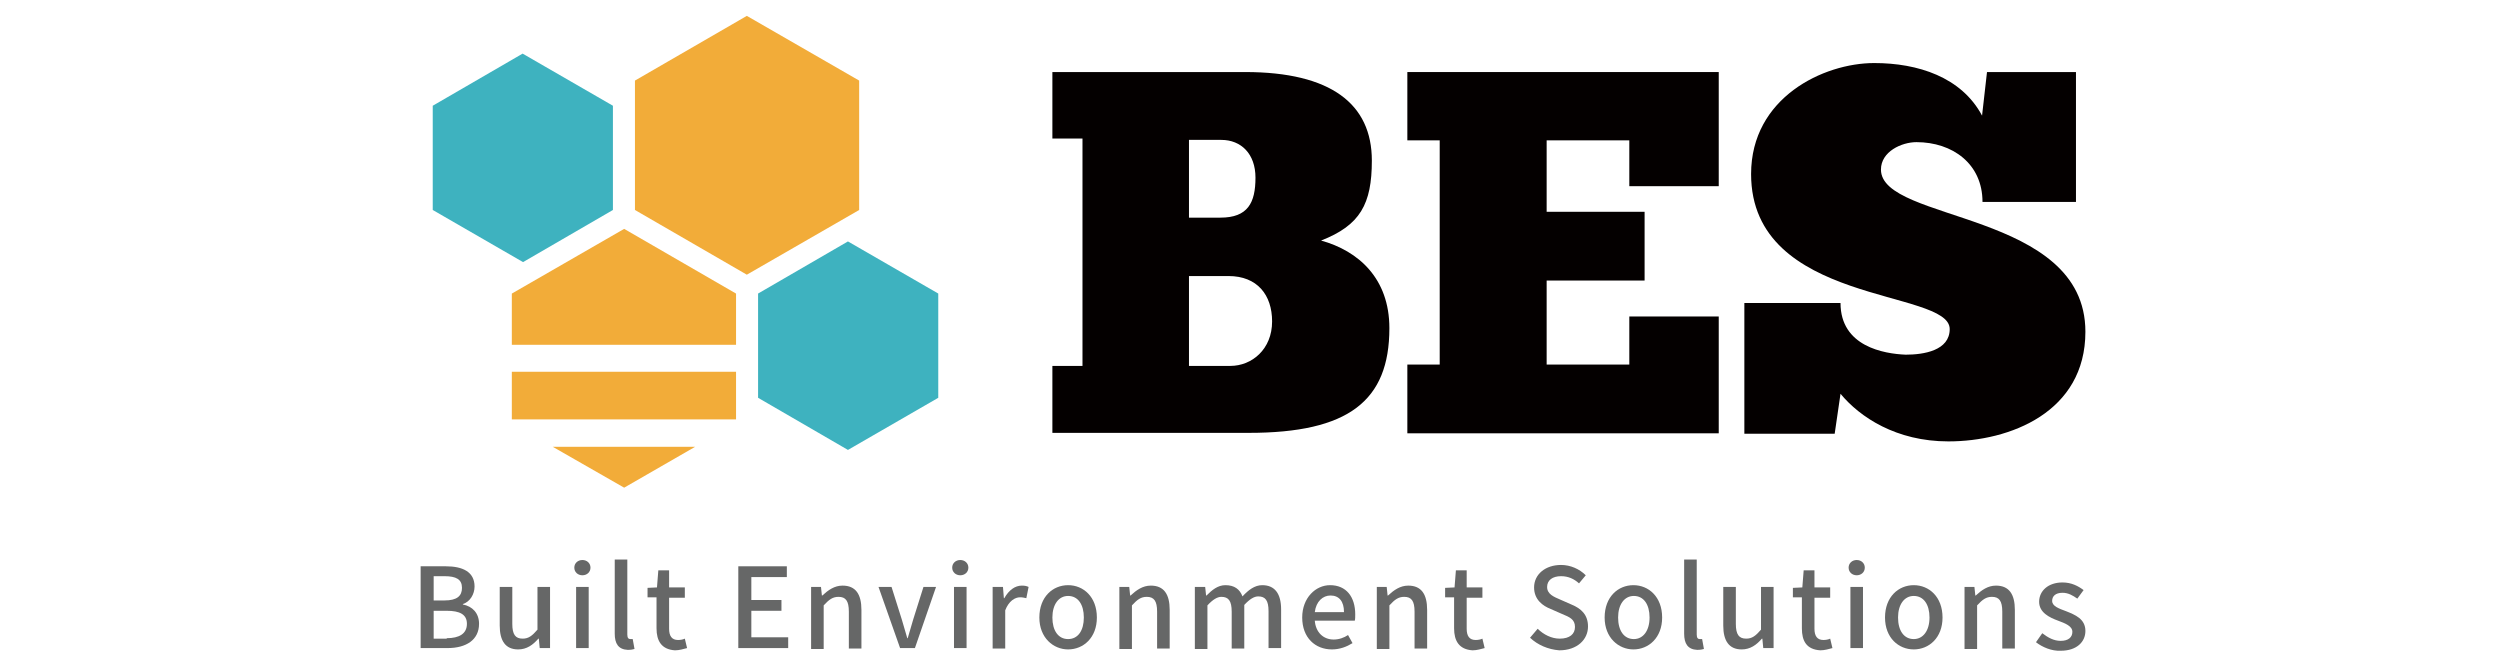 <svg width="315" height="84" viewBox="0 0 315 84" fill="none" xmlns="http://www.w3.org/2000/svg">
<path d="M108.255 10.153L94.101 2L80.004 10.153V26.458L94.101 34.611L108.255 26.458V10.153Z" fill="#F2AC39"/>
<path d="M92.742 46.842H64.49V52.843H92.742V46.842Z" fill="#F2AC39"/>
<path d="M69.643 56.295H87.59L78.644 61.447L69.643 56.295Z" fill="#F2AC39"/>
<path d="M92.742 36.991V43.445H64.49V36.991L78.644 28.838L92.742 36.991Z" fill="#F2AC39"/>
<path d="M106.841 30.42L95.518 36.987V50.122L106.841 56.69L118.221 50.122V36.987L106.841 30.42Z" fill="#3EB2BF"/>
<path d="M77.228 26.458V13.323L65.849 6.756L54.525 13.323V26.458L65.905 33.026L77.228 26.458Z" fill="#3EB2BF"/>
<path d="M132.6 46.105H136.393V17.457H132.6V9.078H156.888C167.701 9.078 172.853 13.098 172.853 20.232C172.853 25.723 171.381 28.384 166.456 30.309C171.155 31.611 175.062 35.065 175.062 41.349C175.062 50.521 169.909 54.541 157.341 54.541H132.6V46.105ZM149.811 27.422H153.774C157.228 27.422 158.19 25.553 158.19 22.383C158.19 19.382 156.378 17.627 153.887 17.627H149.811V27.422ZM155.019 46.105C157.737 46.105 160.285 44.01 160.285 40.5C160.285 37.16 158.416 34.782 154.793 34.782H149.811V46.105H155.019Z" fill="#040000"/>
<path d="M216.561 9.078V23.459H205.294V17.684H194.877V26.686H207.219V35.348H194.877V45.935H205.294V39.877H216.561V54.597H177.326V45.935H181.403V17.684H177.326V9.078H216.561Z" fill="#040000"/>
<path d="M219.789 38.178H231.905C231.905 43.67 237.397 44.576 240.114 44.689C242.379 44.689 245.663 44.179 245.663 41.462C245.663 36.367 220.638 38.518 220.638 21.929C220.638 12.305 229.753 7.945 236.151 7.945C241.643 7.945 247.135 9.7 249.739 14.569L250.362 9.078H261.572V25.44H249.795C249.795 20.627 246.002 17.91 241.473 17.91C239.605 17.91 237 19.099 237 21.363C237 28.044 262.76 26.515 262.76 41.802C262.76 51.936 253.249 55.616 245.493 55.616C238.925 55.616 234.339 52.559 231.905 49.615L231.169 54.653H219.789V38.178Z" fill="#040000"/>
<path d="M53 71.353H56.17C58.265 71.353 59.794 72.033 59.794 73.901C59.794 74.864 59.228 75.826 58.322 76.109V76.166C59.511 76.392 60.36 77.242 60.36 78.6C60.36 80.638 58.718 81.658 56.397 81.658H53V71.353ZM56.001 75.656C57.586 75.656 58.209 75.09 58.209 74.071C58.209 72.995 57.473 72.599 56.001 72.599H54.642V75.656H56.001ZM56.284 80.412C57.869 80.412 58.831 79.846 58.831 78.6C58.831 77.411 57.926 76.959 56.284 76.959H54.642V80.469H56.284V80.412Z" fill="#666767"/>
<path d="M62.965 78.826V73.957H64.55V78.6C64.55 79.958 64.946 80.468 65.852 80.468C66.588 80.468 67.041 80.128 67.721 79.335V73.957H69.306V81.657H68.004L67.89 80.468H67.834C67.154 81.26 66.362 81.827 65.286 81.827C63.701 81.827 62.965 80.751 62.965 78.826Z" fill="#666767"/>
<path d="M72.363 71.523C72.363 70.957 72.816 70.561 73.382 70.561C73.948 70.561 74.401 70.957 74.401 71.523C74.401 72.089 73.948 72.486 73.382 72.486C72.816 72.486 72.363 72.089 72.363 71.523ZM72.59 73.957H74.175V81.657H72.59V73.957Z" fill="#666767"/>
<path d="M77.457 79.846V70.504H79.042V79.959C79.042 80.412 79.212 80.525 79.439 80.525C79.495 80.525 79.552 80.525 79.722 80.525L79.948 81.77C79.778 81.827 79.495 81.884 79.099 81.884C77.91 81.827 77.457 81.091 77.457 79.846Z" fill="#666767"/>
<path d="M82.722 79.167V75.26H81.59V74.071L82.779 74.015L82.949 71.863H84.307V74.015H86.289V75.317H84.307V79.223C84.307 80.129 84.647 80.639 85.44 80.639C85.723 80.639 86.062 80.582 86.289 80.469L86.572 81.658C86.119 81.771 85.61 81.941 85.043 81.941C83.345 81.828 82.722 80.752 82.722 79.167Z" fill="#666767"/>
<path d="M93.027 71.353H99.142V72.712H94.669V75.6H98.463V76.959H94.669V80.299H99.312V81.658H93.027V71.353Z" fill="#666767"/>
<path d="M102.143 73.957H103.445L103.558 75.033H103.615C104.351 74.353 105.143 73.787 106.162 73.787C107.804 73.787 108.54 74.863 108.54 76.844V81.713H106.955V77.071C106.955 75.712 106.559 75.203 105.653 75.203C104.917 75.203 104.464 75.542 103.784 76.278V81.77H102.199V73.957H102.143Z" fill="#666767"/>
<path d="M110.693 73.957H112.335L113.637 78.09C113.864 78.826 114.09 79.619 114.317 80.411H114.373C114.6 79.675 114.826 78.883 115.053 78.09L116.355 73.957H117.94L115.279 81.657H113.411L110.693 73.957Z" fill="#666767"/>
<path d="M119.977 71.523C119.977 70.957 120.429 70.561 120.996 70.561C121.562 70.561 122.015 70.957 122.015 71.523C122.015 72.089 121.562 72.486 120.996 72.486C120.429 72.486 119.977 72.089 119.977 71.523ZM120.203 73.957H121.788V81.657H120.203V73.957Z" fill="#666767"/>
<path d="M125.072 73.957H126.374L126.488 75.372H126.544C127.11 74.353 127.903 73.787 128.752 73.787C129.149 73.787 129.375 73.844 129.602 73.957L129.318 75.372C129.035 75.316 128.866 75.259 128.526 75.259C127.903 75.259 127.11 75.712 126.658 76.901V81.713H125.072V73.957Z" fill="#666767"/>
<path d="M130.959 77.807C130.959 75.203 132.657 73.731 134.582 73.731C136.507 73.731 138.206 75.203 138.206 77.807C138.206 80.355 136.507 81.826 134.582 81.826C132.714 81.826 130.959 80.355 130.959 77.807ZM136.564 77.807C136.564 76.165 135.828 75.089 134.582 75.089C133.393 75.089 132.601 76.165 132.601 77.807C132.601 79.449 133.337 80.524 134.582 80.524C135.828 80.524 136.564 79.449 136.564 77.807Z" fill="#666767"/>
<path d="M140.982 73.957H142.285L142.398 75.033H142.454C143.19 74.353 143.983 73.787 145.002 73.787C146.644 73.787 147.38 74.863 147.38 76.844V81.713H145.795V77.071C145.795 75.712 145.398 75.203 144.493 75.203C143.757 75.203 143.304 75.542 142.624 76.278V81.77H141.039V73.957H140.982Z" fill="#666767"/>
<path d="M150.551 73.957H151.853L151.966 75.033H152.023C152.702 74.353 153.438 73.731 154.401 73.731C155.533 73.731 156.212 74.24 156.552 75.146C157.288 74.353 158.081 73.731 159.043 73.731C160.628 73.731 161.421 74.806 161.421 76.788V81.657H159.836V77.014C159.836 75.655 159.439 75.146 158.534 75.146C158.024 75.146 157.458 75.486 156.779 76.222V81.713H155.193V77.071C155.193 75.712 154.797 75.203 153.891 75.203C153.382 75.203 152.815 75.542 152.136 76.278V81.77H150.551V73.957Z" fill="#666767"/>
<path d="M164.078 77.807C164.078 75.316 165.777 73.731 167.588 73.731C169.626 73.731 170.759 75.203 170.759 77.41C170.759 77.694 170.759 78.033 170.702 78.203H165.663C165.777 79.675 166.739 80.581 168.041 80.581C168.721 80.581 169.343 80.355 169.853 80.015L170.419 81.034C169.683 81.487 168.834 81.826 167.815 81.826C165.72 81.826 164.078 80.355 164.078 77.807ZM169.343 77.127C169.343 75.769 168.721 75.033 167.645 75.033C166.682 75.033 165.833 75.769 165.663 77.127H169.343Z" fill="#666767"/>
<path d="M173.422 73.957H174.724L174.837 75.033H174.894C175.63 74.353 176.423 73.787 177.442 73.787C179.083 73.787 179.819 74.863 179.819 76.844V81.713H178.234V77.071C178.234 75.712 177.838 75.203 176.932 75.203C176.196 75.203 175.743 75.542 175.064 76.278V81.77H173.478V73.957H173.422Z" fill="#666767"/>
<path d="M183.216 79.167V75.26H182.084V74.071L183.273 74.015L183.443 71.863H184.802V74.015H186.783V75.317H184.802V79.223C184.802 80.129 185.141 80.639 185.934 80.639C186.217 80.639 186.557 80.582 186.783 80.469L187.066 81.658C186.613 81.771 186.104 81.941 185.538 81.941C183.839 81.828 183.216 80.752 183.216 79.167Z" fill="#666767"/>
<path d="M192.785 80.355L193.748 79.223C194.484 79.959 195.503 80.469 196.522 80.469C197.767 80.469 198.447 79.902 198.447 78.997C198.447 78.034 197.767 77.751 196.805 77.355L195.389 76.732C194.37 76.336 193.295 75.543 193.295 74.014C193.295 72.373 194.71 71.184 196.692 71.184C197.881 71.184 199.013 71.693 199.806 72.486L198.956 73.505C198.334 72.939 197.598 72.599 196.692 72.599C195.616 72.599 194.937 73.109 194.937 73.958C194.937 74.864 195.786 75.203 196.578 75.543L197.994 76.166C199.239 76.675 200.089 77.468 200.089 78.94C200.089 80.582 198.73 81.941 196.465 81.941C195.05 81.827 193.748 81.261 192.785 80.355Z" fill="#666767"/>
<path d="M202.184 77.807C202.184 75.203 203.882 73.731 205.807 73.731C207.732 73.731 209.43 75.203 209.43 77.807C209.43 80.355 207.732 81.826 205.807 81.826C203.939 81.826 202.184 80.355 202.184 77.807ZM207.845 77.807C207.845 76.165 207.109 75.089 205.864 75.089C204.675 75.089 203.882 76.165 203.882 77.807C203.882 79.449 204.618 80.524 205.864 80.524C207.053 80.524 207.845 79.449 207.845 77.807Z" fill="#666767"/>
<path d="M212.203 79.846V70.504H213.788V79.959C213.788 80.412 213.958 80.525 214.185 80.525C214.241 80.525 214.298 80.525 214.468 80.525L214.694 81.77C214.524 81.827 214.241 81.884 213.845 81.884C212.656 81.827 212.203 81.091 212.203 79.846Z" fill="#666767"/>
<path d="M217.131 78.826V73.957H218.716V78.6C218.716 79.958 219.112 80.468 220.018 80.468C220.754 80.468 221.207 80.128 221.887 79.335V73.957H223.472V81.657H222.17L222.056 80.468H222C221.32 81.26 220.528 81.827 219.452 81.827C217.867 81.827 217.131 80.751 217.131 78.826Z" fill="#666767"/>
<path d="M227.037 79.167V75.26H225.904V74.071L227.093 74.015L227.263 71.863H228.622V74.015H230.603V75.317H228.622V79.223C228.622 80.129 228.962 80.639 229.754 80.639C230.037 80.639 230.377 80.582 230.603 80.469L230.887 81.658C230.434 81.771 229.924 81.941 229.358 81.941C227.603 81.828 227.037 80.752 227.037 79.167Z" fill="#666767"/>
<path d="M232.926 71.523C232.926 70.957 233.379 70.561 233.945 70.561C234.511 70.561 234.964 70.957 234.964 71.523C234.964 72.089 234.511 72.486 233.945 72.486C233.379 72.486 232.926 72.089 232.926 71.523ZM233.152 73.957H234.737V81.657H233.152V73.957Z" fill="#666767"/>
<path d="M237.512 77.807C237.512 75.203 239.21 73.731 241.135 73.731C243.06 73.731 244.759 75.203 244.759 77.807C244.759 80.355 243.06 81.826 241.135 81.826C239.21 81.826 237.512 80.355 237.512 77.807ZM243.117 77.807C243.117 76.165 242.381 75.089 241.135 75.089C239.946 75.089 239.154 76.165 239.154 77.807C239.154 79.449 239.89 80.524 241.135 80.524C242.324 80.524 243.117 79.449 243.117 77.807Z" fill="#666767"/>
<path d="M247.475 73.957H248.777L248.89 75.033H248.947C249.683 74.353 250.475 73.787 251.494 73.787C253.136 73.787 253.872 74.863 253.872 76.844V81.713H252.287V77.071C252.287 75.712 251.891 75.203 250.985 75.203C250.249 75.203 249.796 75.542 249.116 76.278V81.77H247.531V73.957H247.475Z" fill="#666767"/>
<path d="M256.533 80.919L257.326 79.786C258.062 80.352 258.798 80.749 259.647 80.749C260.61 80.749 261.119 80.296 261.119 79.616C261.119 78.88 260.213 78.541 259.307 78.201C258.232 77.805 256.93 77.182 256.93 75.823C256.93 74.464 258.062 73.389 259.874 73.389C261.006 73.389 261.855 73.842 262.534 74.351L261.742 75.427C261.176 75.031 260.61 74.691 259.874 74.691C258.968 74.691 258.571 75.144 258.571 75.71C258.571 76.389 259.421 76.672 260.326 77.012C261.459 77.465 262.761 77.975 262.761 79.503C262.761 80.862 261.685 81.994 259.647 81.994C258.515 82.051 257.326 81.541 256.533 80.919Z" fill="#666767"/>
</svg>
